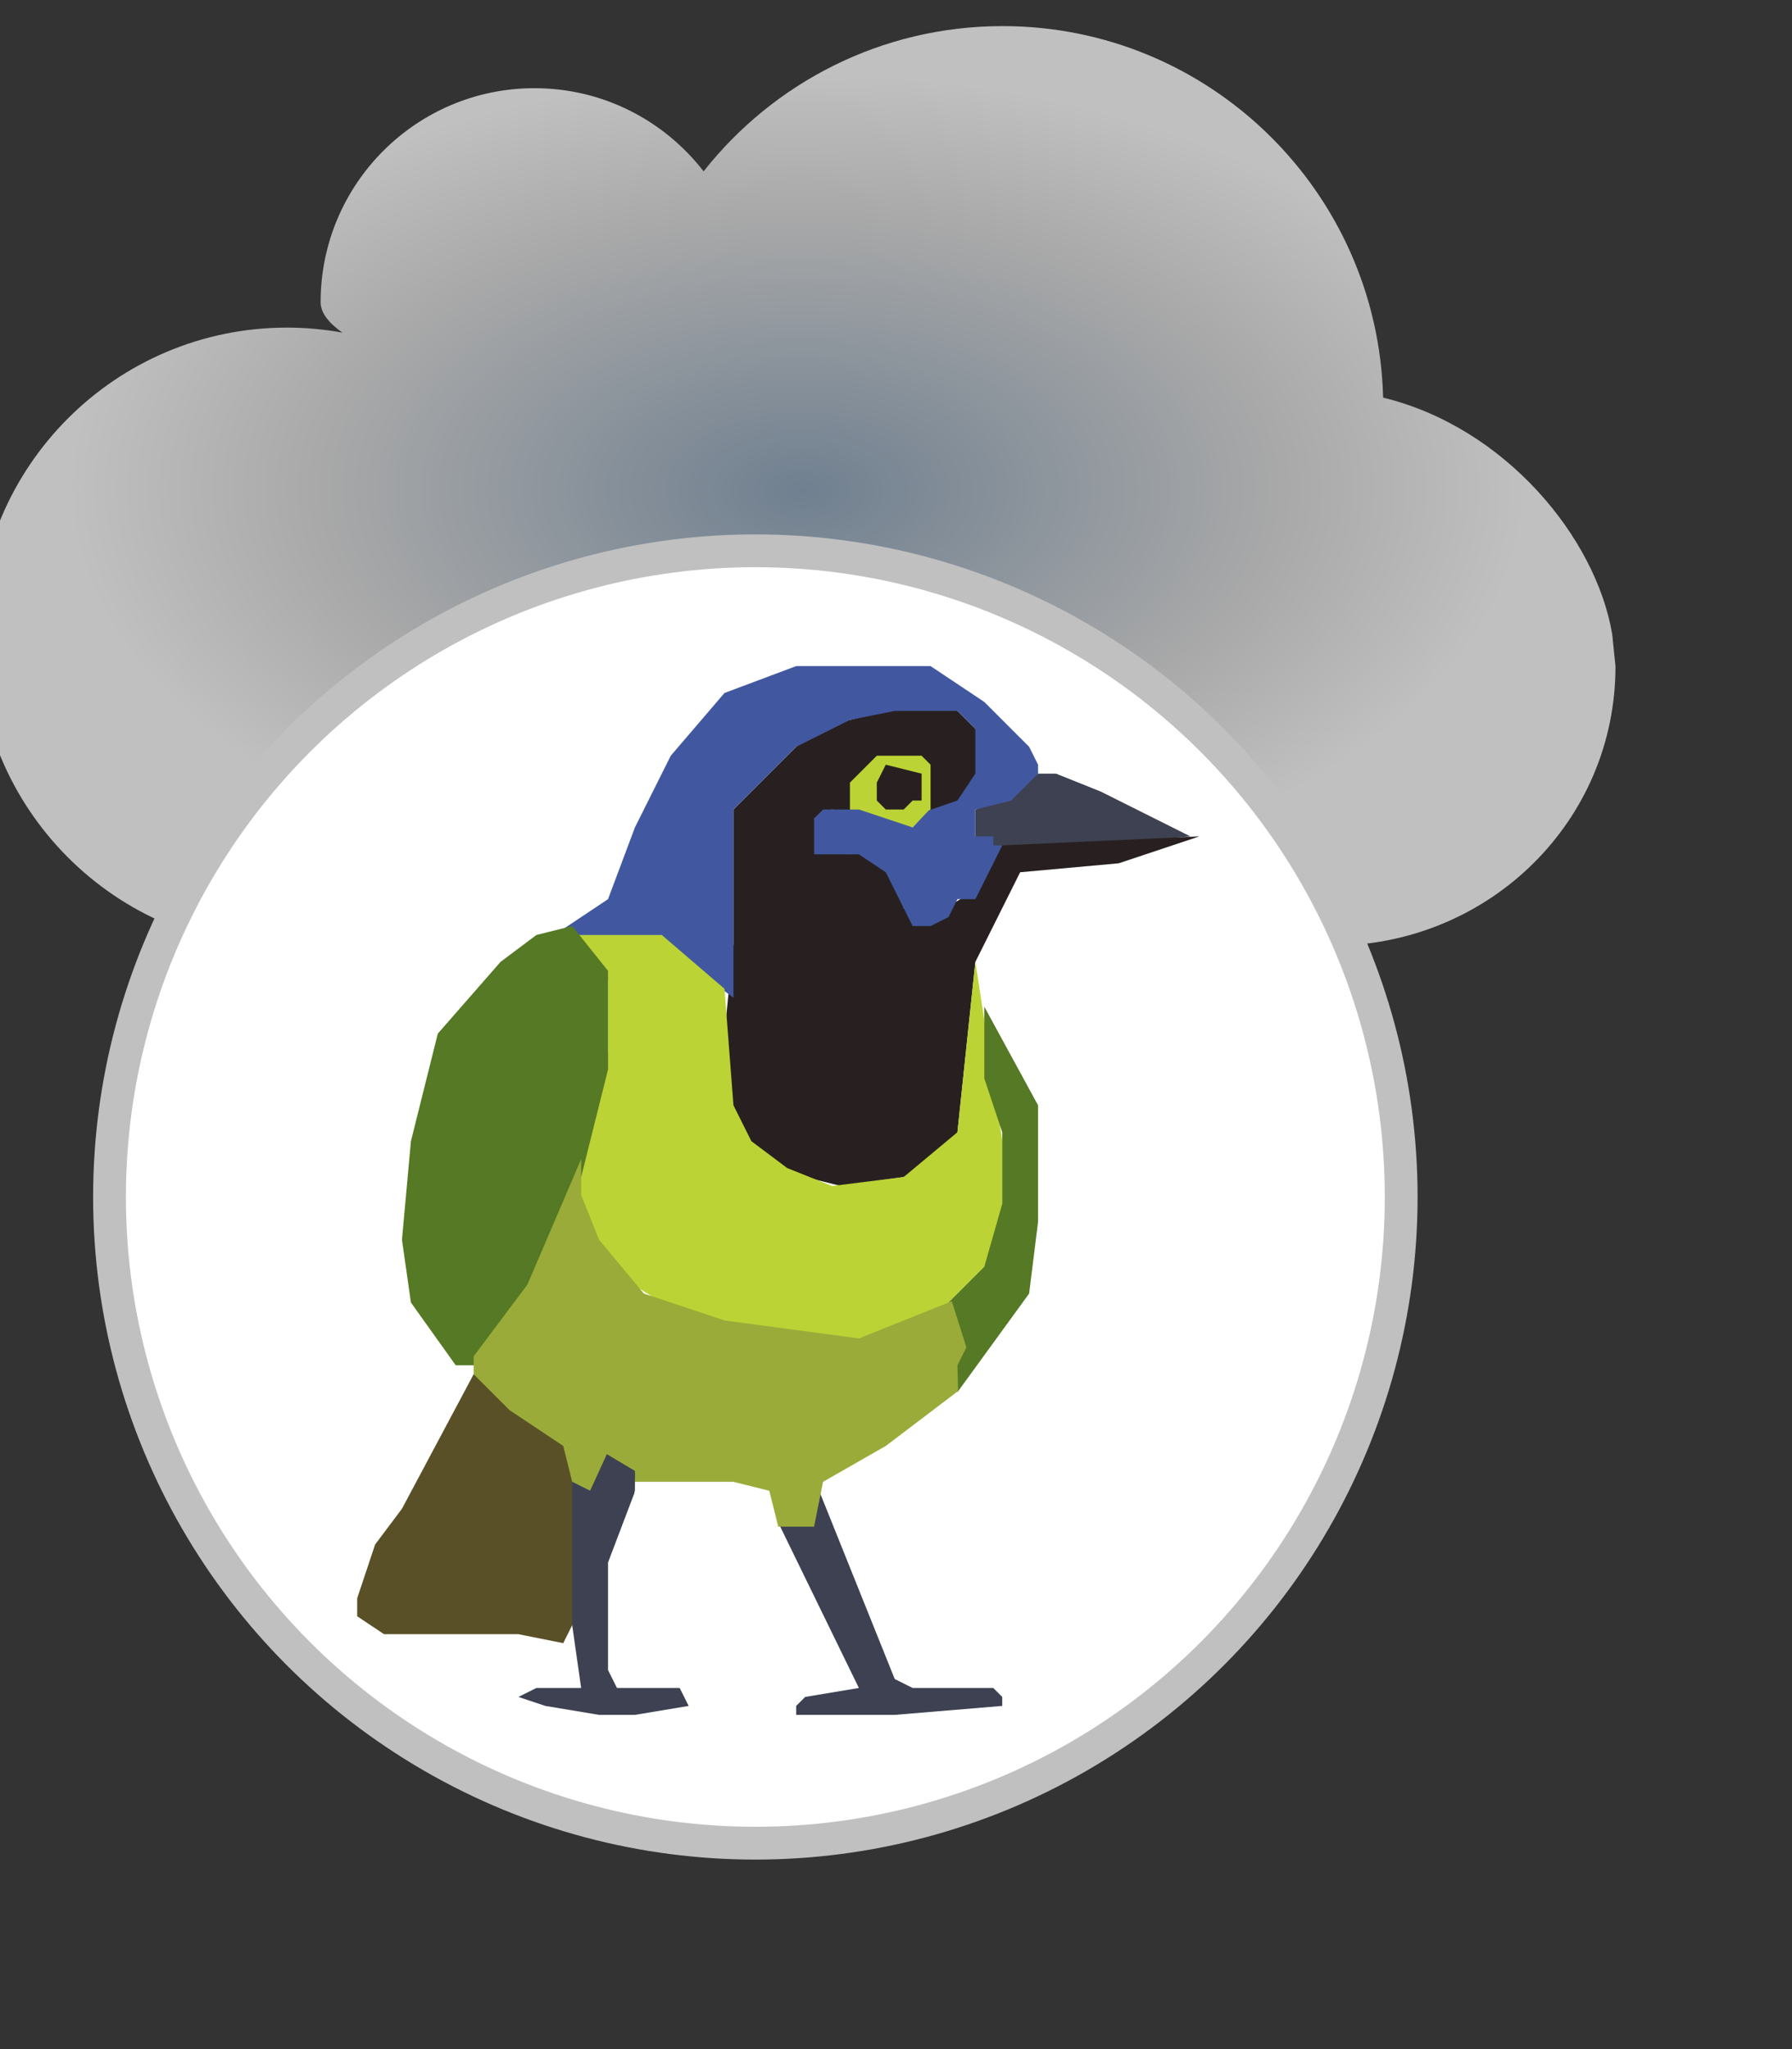 <svg xmlns="http://www.w3.org/2000/svg" xmlns:xlink="http://www.w3.org/1999/xlink" version="1.1" width="49px" height="56px" viewBox="0 10 70 80"  preserveAspectRatio="xMidYMid meet"><rect x="0" y="10" width="70" height="80" fill="#333333" stroke="none"/><rect id="svgEditorBackground" x="0" y="10" width="70" height="80" style="fill:none;stroke:none"/><path d="M62.977,34.762c-.637,-3.777,-4.179,-8.077,-8.949,-9.239c-.203,-8.044,-6.779,-14.504,-14.866,-14.504c-4.737,0,-8.954,2.218,-11.678,5.671c-1.528,-1.975,-3.918,-3.247,-6.607,-3.247c-4.613,0,-8.353,3.742,-8.353,8.358c0,.402,.3,.797,.85,1.185c-.701,-.127,-1.423,-.196,-2.161,-.196c-6.687,0,-12.108,5.424,-12.108,12.115s5.421,12.115,12.108,12.115l41.016,-.1c6.009,-.11,10.876,-4.888,10.876,-10.903Z" style="fill:url(#rgrd3-c);"/><circle id="e2_circle" cx="21.046" cy="21.047" style="fill:white;stroke:silver;stroke-width:1px;vector-effect:non-scaling-stroke" r="19.694" transform="matrix(1.281 0 0 1.281 2.546 29.771)"/><defs id="svgEditorDefs"><radialGradient cx="50%" cy="50%" fx="50.4%" fy="50.4%" gradientUnits="objectBoundingBox" id="rgrd3-c" r="50%"><stop offset="0%" stop-color="slategray"/><stop offset="60%" stop-color="darkgray"/><stop offset="90%" stop-color="#C0C0C0"/></radialGradient></defs>

<g id="g_e1_svg" transform="matrix(1.281 0 0 1.281 2.546 29.771)"><svg xmlns="http://www.w3.org/2000/svg" xmlns:xlink="http://www.w3.org/1999/xlink" width="35.516" height="35.516" viewBox="-4,64,130,130" preserveAspectRatio="xMidYMid meet" id="e1_svg" x="3.440" y="2.681">
<polygon style="stroke:none;fill:rgb(61,65,81);stroke-width:1px;" points="88 188 88 187 87 186 78 186 76 185 67.678 164.287 63.203 167.967 72 186 66 187 65 188 65 189 68 189 76 189"/>
<polygon style="stroke:none;fill:rgb(61,65,81);stroke-width:1px;" points="109 91 99 86 94 84 92 84 88 87 85 88 85 91 87 93"/>
<polygon style="stroke:none;fill:rgb(40,32,32);stroke-width:1px;" points="110 91 101 94 90 95 85 105 83 124 82 126 77 129 70 130 62 128 58 123 57 113 58 103 58 88 67 79 79 76 83 77 85 79 86 84 84 87 78 89 69 88 67 89 68 92 71 93 73 92 76 95 77 99 80 100 85 97 88 92"/>
<polygon style="stroke:none;fill:rgb(187,211,52);stroke-width:1px;" points="79 82 74 82 71 85 71 88 73 90 78 90 80 88 80 83"/>
<polygon style="stroke:none;fill:rgb(65,88,160);stroke-width:1px;" points="92 84 92 83 91 81 86 76 80 72 65 72 57 75 51 82 47 90 44 98 38 102 49 103 54 106 58 109 58 88 65 81 71 78 76 77 83 77 85 79 85 82 85 84 83 87 79.797 88.1 78 90 75 89 72 88 68 88 67 89 67 93 71 93 72 93 75 95 77 99 78 101 80 101 82 100 83 98 85 98 86 96 88 92 87 92 87 91 85 91 85 88 89 87"/>
<polygon style="stroke:none;fill:rgb(187,211,52);stroke-width:1px;" points="85 105 83 124 77 129 69 130 64 128 60 125 58 121 57 108 50 102 39 102 42 105 44 107 44 115 42 124 40 130 42 138 50 143 58 146 69 148 78 145 81 144 86 139 88 134 88 125 87 118"/>
<polygon style="stroke:none;fill:rgb(85,121,36);stroke-width:1px;" points="40 101 44 106 44 117 41 129 35 143 29 150 27 150 22 143 21 136 22 125 25 113 32 105 36 102"/>
<polygon style="stroke:none;fill:rgb(85,121,36);stroke-width:1px;" points="86 110 92 121 92 134 91 142 83 153 82 143 86 139 88 132 88 124 86 118"/><polygon style="stroke:none;fill:rgb(154,171,58);stroke-width:1px;" points="41 127 35 141 29 149 29 153 37 158 40 163 42 164 46 162 47 163 58 163 62 164 63 168 67 168 68 163 75 159 83.068 152.882 83 150 84 148 82.372 142.855 72 147 57 145 48 142 43 136 41 131"/>
<polygon style="stroke:none;fill:rgb(89,80,40);stroke-width:1px;" points="29 151 21 166 18 170 16 176 16 178 19 180 24 180 34 180 39 181 45 169 47 164 47 162 44 160 42 164 40 163 39 159 33 155"/>
<polygon style="stroke:none;fill:rgb(40,32,32);stroke-width:1px;" points="79 84 75 83 74 85 74 87 75 88 77 88 78 87 79 87"/>
<polygon style="stroke:none;fill:rgb(61,65,81);stroke-width:1px;" points="53 188 52 186 48 186 45 186 44 184 44 182 44 172 46.947 164.244 47 161.779 43.864 159.92 42 164 40 163 40 179 41 186 36 186 34 187 37 188 43 189 47 189"/>
</svg></g></svg>